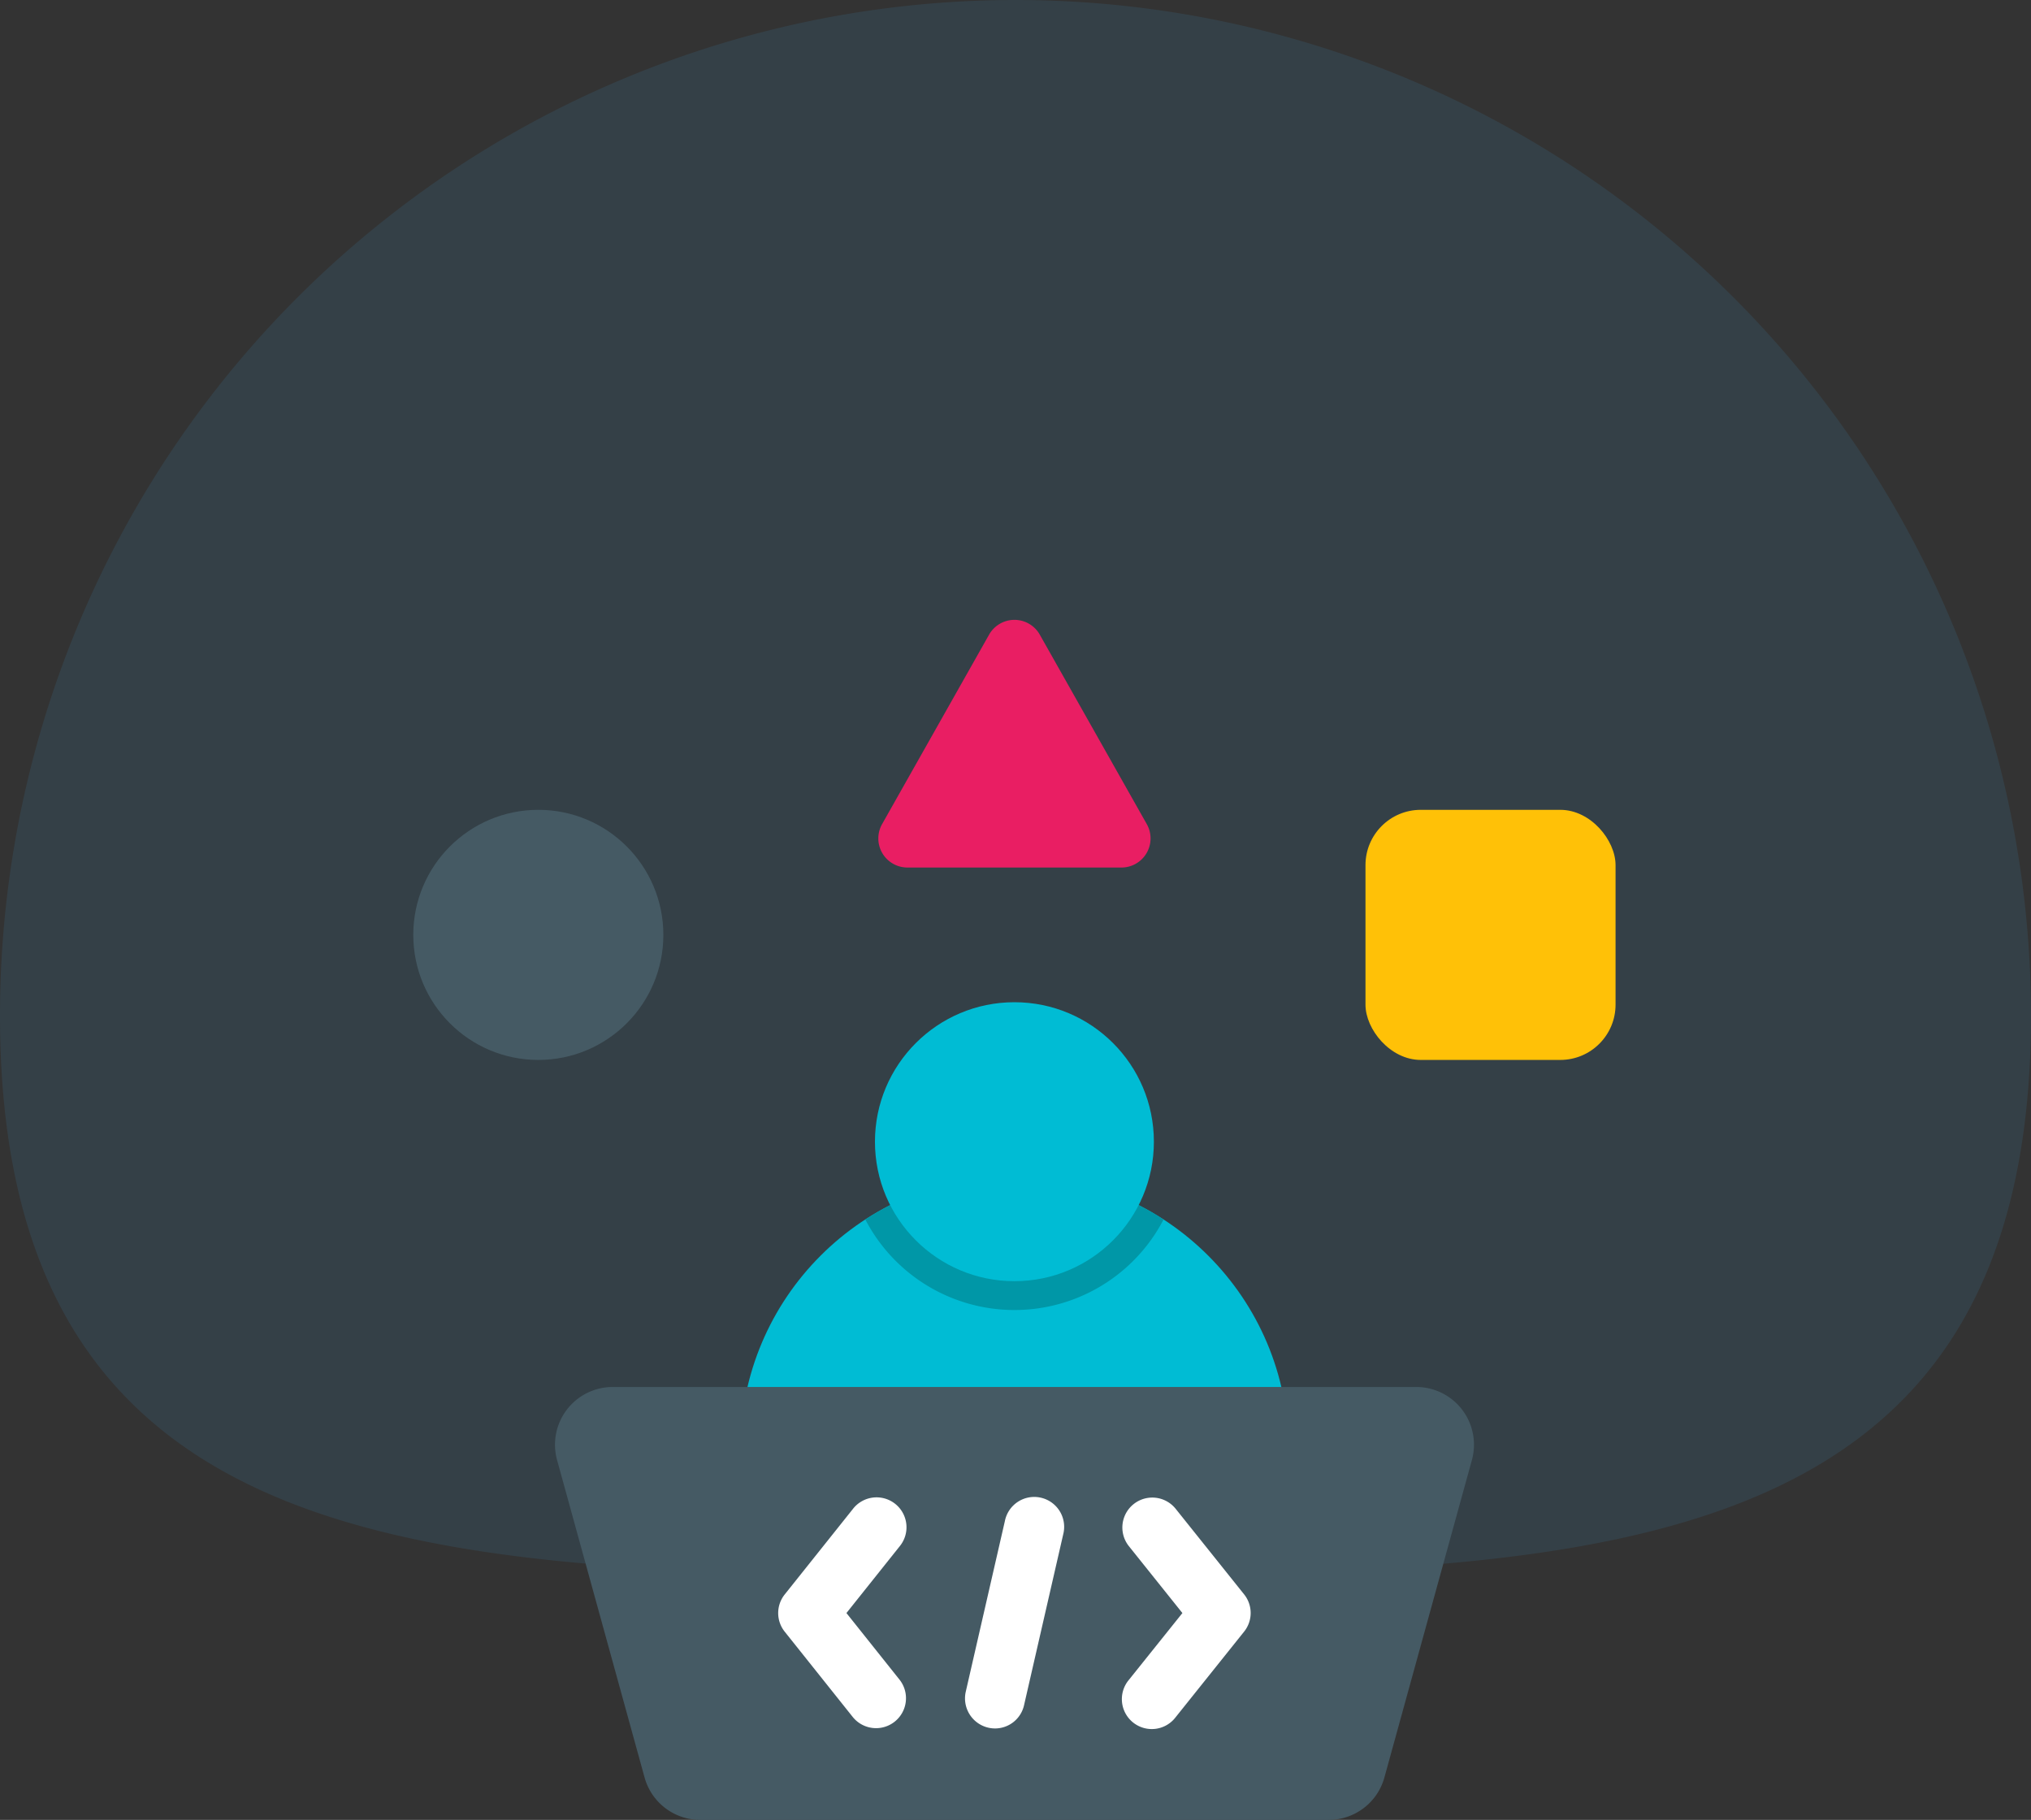 <svg xmlns="http://www.w3.org/2000/svg" width="108.115" height="96.864" viewBox="0 0 108.115 96.864">
  <rect x="0" y="0" width="108.115" height="96.864" fill="#333333" stroke="none"/>
  <g id="Group_31401" data-name="Group 31401" transform="translate(-906 -947.006)">
    <path id="Path_17496" data-name="Path 17496" d="M54.057,0a54.057,54.057,0,0,1,54.057,54.057c0,29.855-24.2,29.762-54.057,29.762S0,83.912,0,54.057A54.057,54.057,0,0,1,54.057,0Z" transform="translate(906 947.006)" fill="#41b5fe" opacity="0.1"/>
    <g id="Flat" transform="translate(926.5 978.245)">
      <g id="Color" transform="translate(1.5 1.755)">
        <circle id="Ellipse_785" data-name="Ellipse 785" cx="14.592" cy="14.592" r="14.592" transform="translate(17.408 29.566)" fill="#00bcd4"/>
        <path id="Path_17601" data-name="Path 17601" d="M57.415,104.54H23.959A3.072,3.072,0,0,1,21,102.287l-4.659-16.9A3.072,3.072,0,0,1,19.3,81.5H62.078a3.072,3.072,0,0,1,2.961,3.891l-4.659,16.9A3.072,3.072,0,0,1,57.415,104.54Z" transform="translate(-8.687 -40.67)" fill="#455a64"/>
        <path id="Path_17602" data-name="Path 17602" d="M56.436,59.5A14.522,14.522,0,0,0,48.5,61.85a8.948,8.948,0,0,0,15.875,0,14.522,14.522,0,0,0-7.939-2.35Z" transform="translate(-24.436 -29.934)" fill="#0097a7"/>
        <circle id="Ellipse_786" data-name="Ellipse 786" cx="7.424" cy="7.424" r="7.424" transform="translate(24.576 20.35)" fill="#00bcd4"/>
        <circle id="Ellipse_787" data-name="Ellipse 787" cx="6.656" cy="6.656" r="6.656" transform="translate(0 10.11)" fill="#455a64"/>
        <path id="Path_17603" data-name="Path 17603" d="M62.79,14.936H51.4a1.549,1.549,0,0,1-1.349-2.311L55.746,2.542a1.55,1.55,0,0,1,2.7,0l5.695,10.083a1.549,1.549,0,0,1-1.349,2.311Z" transform="translate(-25.095 -1.755)" fill="#e91e63"/>
        <rect id="Rectangle_1643" data-name="Rectangle 1643" width="13.312" height="13.312" rx="2.943" transform="translate(50.688 10.11)" fill="#ffc107"/>
        <g id="Group_31170" data-name="Group 31170" transform="translate(19.425 46.715)">
          <path id="Path_17604" data-name="Path 17604" d="M43.073,99.144l2.838-3.558A1.593,1.593,0,1,0,43.42,93.6l-3.631,4.552a1.587,1.587,0,0,0,0,1.986l3.631,4.552a1.593,1.593,0,0,0,2.49-1.987Z" transform="translate(-39.44 -92.997)" fill="#fff"/>
          <path id="Path_17605" data-name="Path 17605" d="M81.7,98.145l-3.641-4.551a1.593,1.593,0,1,0-2.489,1.99l2.847,3.558L75.567,102.7a1.593,1.593,0,1,0,2.487,1.99l3.642-4.552A1.584,1.584,0,0,0,81.7,98.145Z" transform="translate(-56.9 -92.995)" fill="#fff"/>
          <path id="Path_17606" data-name="Path 17606" d="M60.991,94.233l-2.086,9.1a1.6,1.6,0,0,0,1.553,1.951,1.584,1.584,0,0,0,1.551-1.238l2.086-9.1a1.593,1.593,0,1,0-3.105-.71Z" transform="translate(-48.921 -92.995)" fill="#fff"/>
        </g>
      </g>
    </g>
  </g>
</svg>
